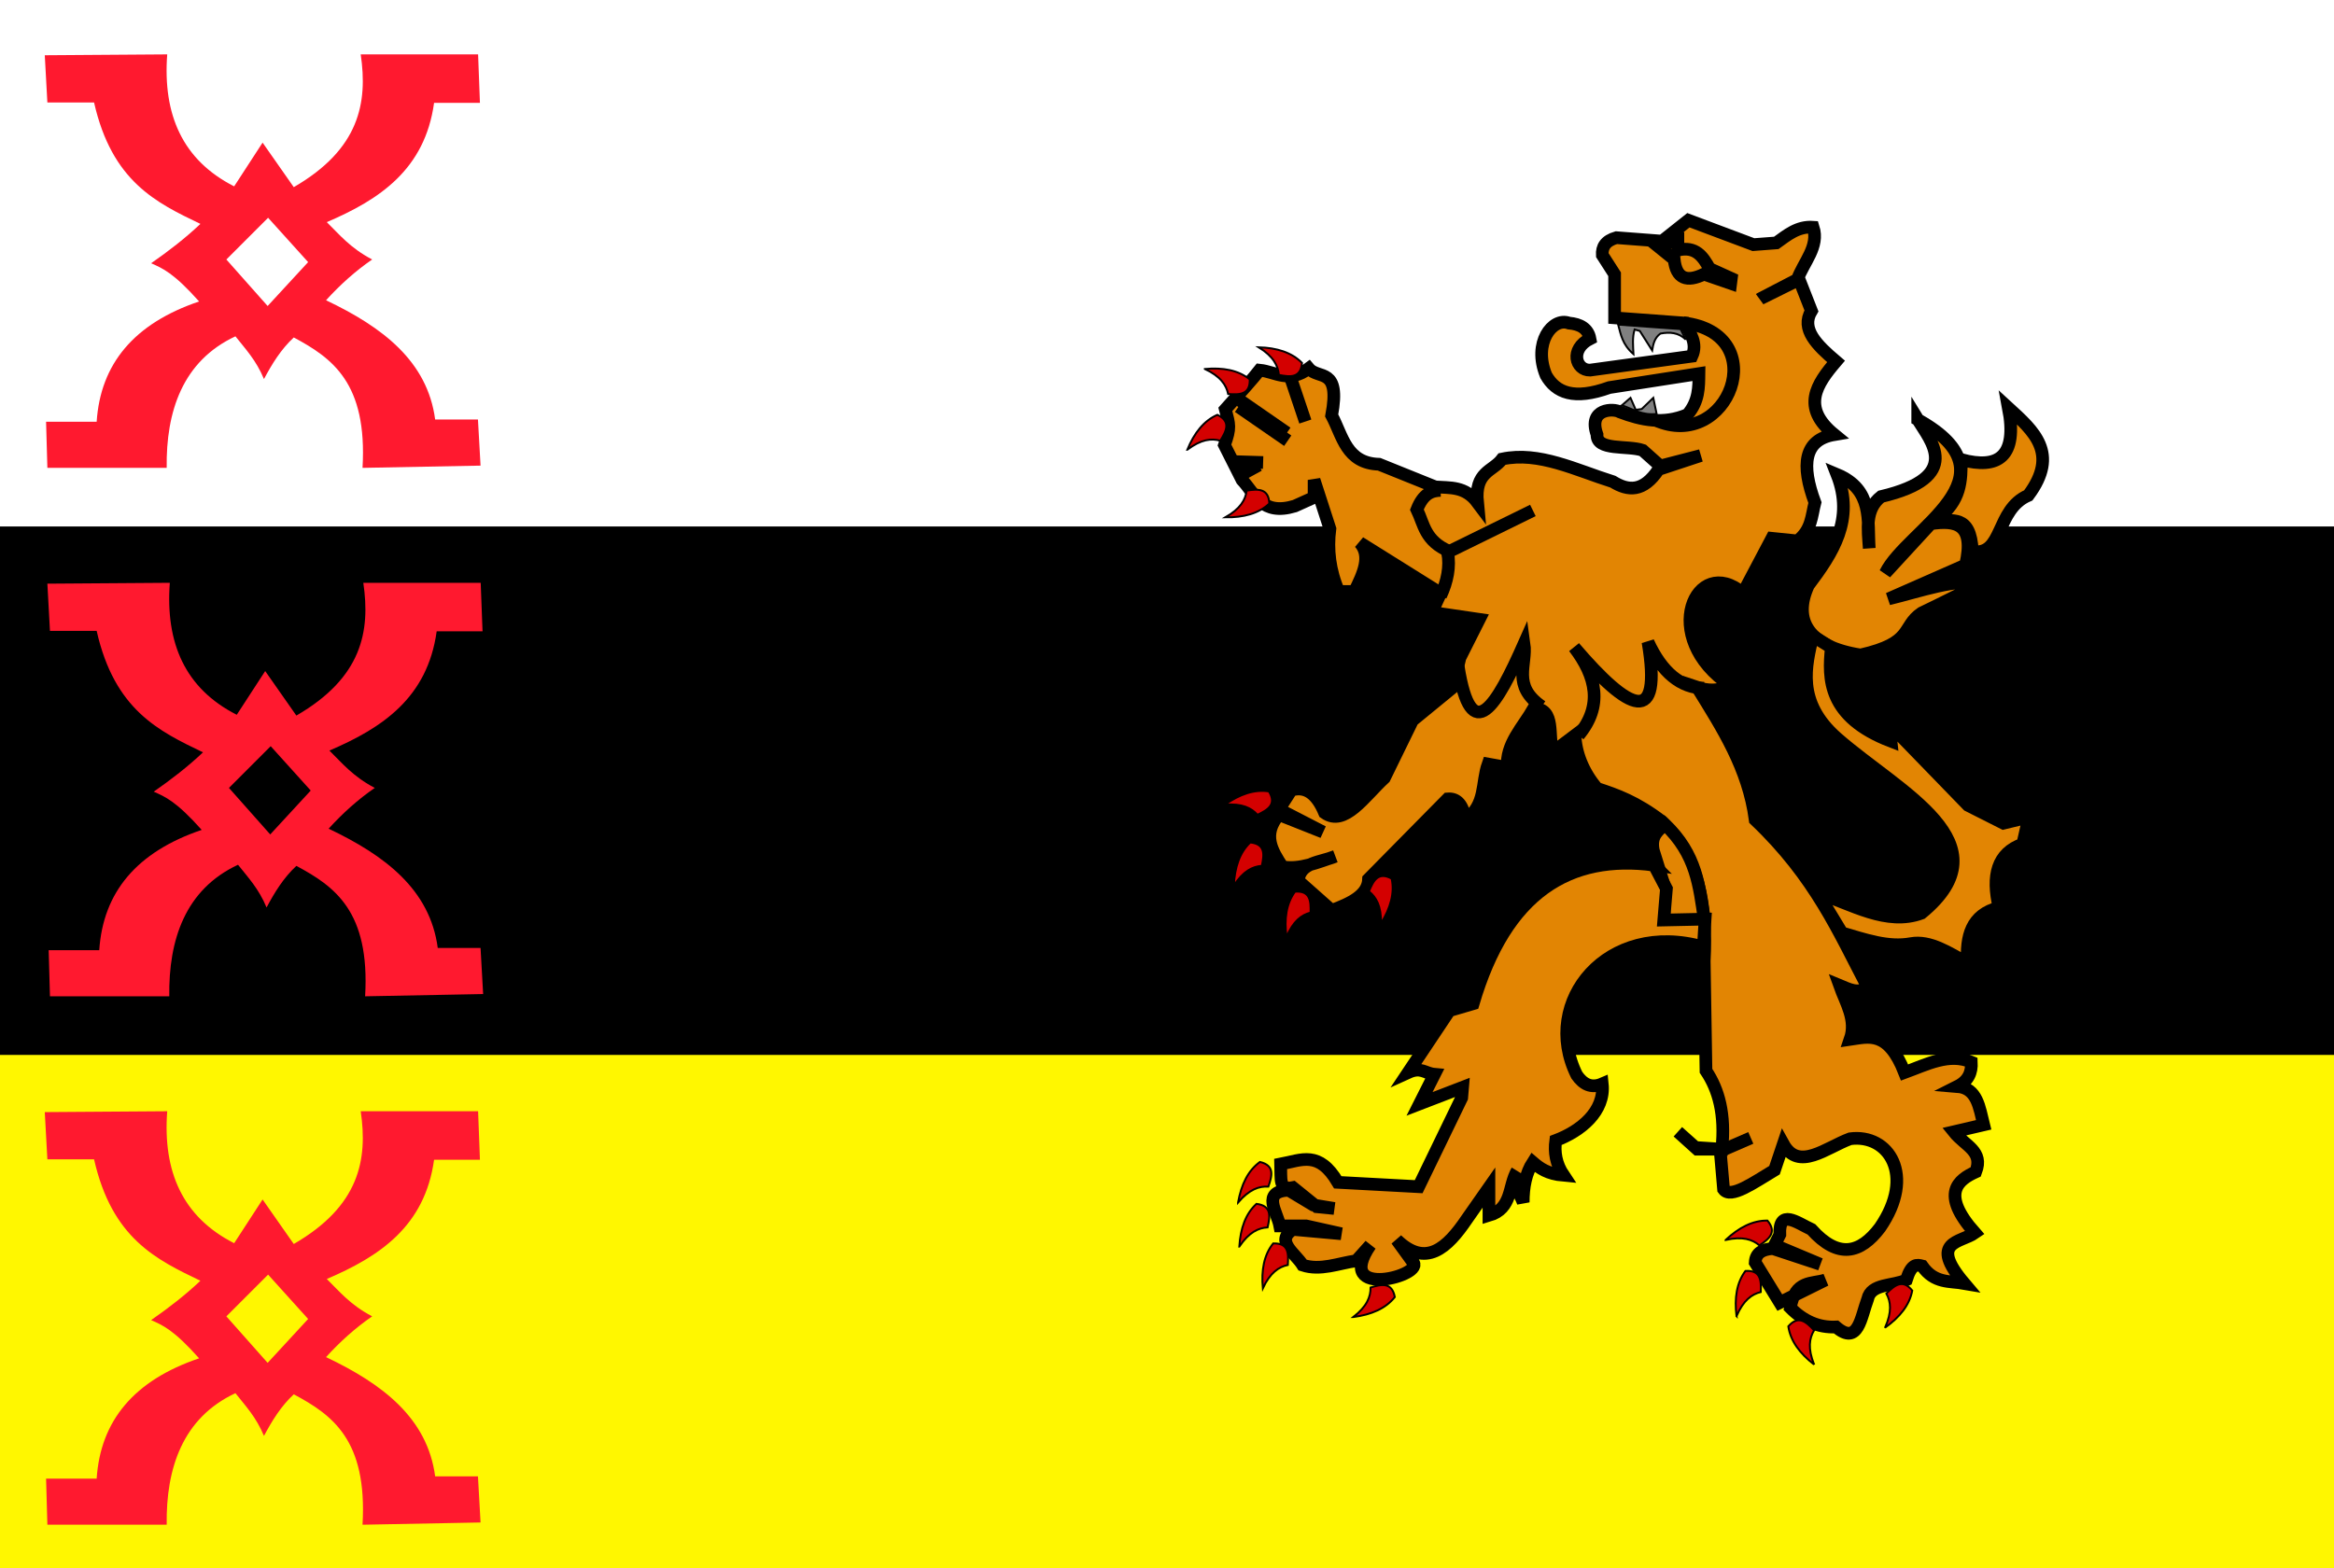 <svg height="820" width="1220" xmlns="http://www.w3.org/2000/svg"><rect width="100%" height="100%" fill="#333333" stroke="none"/><g stroke="#000"><path d="m-6.421 275.267 1.356 277.468h1229.727l-1.356-277.468h-1229.727z" stroke-width=".013"/><path d="m24.763 305.179 1.356 24.69h24.405c9.374 41.371 32.492 52.406 55.588 63.488-7.879 7.472-16.607 14.208-25.76 20.575 5.937 2.633 11.679 4.944 25.082 19.987-33.949 11.475-51.562 32.582-53.555 62.901h-26.439l.678 24.102h62.368c-.411-29.467 8.299-55.892 35.929-68.779 5.268 6.676 10.855 12.518 14.914 22.339 4.214-7.89 8.848-15.506 15.592-21.751 20.004 10.742 38.519 23.707 35.929 68.191l61.69-1.176-1.356-24.102h-22.371c-4.026-30.497-27.525-48.33-56.944-62.313l-8.571-20.943-22.05 23.901-21.571-24.317 21.811-21.823 21.571 23.901 8.629 19.329c7.452-8.207 15.478-15.417 24.207-21.407-11.591-6.113-16.954-12.902-23.728-19.537 27.588-11.786 51.268-27.527 56.084-62.352h23.968l-.959-25.356h-61.357c3.726 25.364-.67 49.553-34.993 69.418l-16.298-23.278-14.86 22.862c-27.036-13.728-37.344-37.547-34.993-69.002z" fill="#ff192f" stroke-width=".013"/><path d="m-6.421-2.2 1.356 277.468h1229.727l-1.356-277.468h-1229.727z" fill="#fff" stroke-width=".013"/><path d="m23.407 28.887 1.356 24.69h24.405c9.374 41.371 32.492 52.406 55.588 63.488-7.879 7.473-16.607 14.208-25.761 20.575 5.937 2.633 11.679 4.944 25.083 19.987-33.949 11.475-51.563 32.582-53.555 62.901h-26.438l.678 24.102h62.368c-.412-29.467 8.299-55.892 35.929-68.779 5.268 6.676 10.856 12.518 14.914 22.339 4.214-7.89 8.849-15.506 15.592-21.751 20.004 10.742 38.519 23.707 35.929 68.191l61.69-1.176-1.356-24.102h-22.371c-4.026-30.497-27.525-48.33-56.944-62.313l-8.572-20.943-22.05 23.901-21.571-24.317 21.811-21.823 21.571 23.901 8.628 19.329c7.452-8.207 15.478-15.417 24.207-21.407-11.591-6.113-16.954-12.902-23.728-19.537 27.588-11.786 51.268-27.527 56.084-62.352h23.968l-.959-25.356h-61.357c3.726 25.364-.67 49.553-34.993 69.418l-16.298-23.278-14.86 22.862c-27.036-13.728-37.344-37.547-34.993-69.002z" fill="#ff192f" stroke-width=".013"/><path d="m-5.066 551.56 1.356 277.468h1229.727l-1.356-277.468h-1229.727z" fill="#fff700" stroke-width=".013"/><path d="m23.407 581.472 1.356 24.69h24.405c9.374 41.371 32.492 52.406 55.588 63.488-7.879 7.472-16.607 14.208-25.761 20.575 5.937 2.633 11.679 4.944 25.083 19.987-33.949 11.475-51.563 32.582-53.555 62.901h-26.438l.678 24.102h62.368c-.412-29.467 8.299-55.892 35.929-68.779 5.268 6.676 10.856 12.518 14.914 22.339 4.214-7.89 8.849-15.506 15.592-21.751 20.004 10.742 38.519 23.707 35.929 68.191l61.69-1.176-1.356-24.102h-22.371c-4.026-30.497-27.525-48.33-56.944-62.313l-8.572-20.943-22.05 23.901-21.571-24.317 21.811-21.823 21.571 23.901 8.628 19.329c7.452-8.207 15.478-15.417 24.207-21.407-11.591-6.113-16.954-12.902-23.728-19.537 27.588-11.786 51.268-27.527 56.084-62.351h23.968l-.959-25.356h-61.357c3.726 25.364-.67 49.553-34.993 69.418l-16.298-23.278-14.86 22.862c-27.036-13.728-37.344-37.547-34.993-69.002z" fill="#ff192f" stroke-width=".013"/><g stroke-width="6.625"><path d="m920.207 156.162 19.291-10.024c3.232-9.034 11.551-17.227 8.267-27.339-8.101-.581-13.548 4.103-19.29 8.202l-11.942.911-33.988-12.758-13.779 10.936-23.884-1.823c-5.869 1.681-7.586 5.009-7.349 9.113l6.431 10.024v22.783l36.743 2.734c2.873 5.445 6.675 10.705 3.675 17.315l-53.278 7.29c-7.515.12-10.735-10.936 0-16.404-1.012-5.376-5.121-7.678-11.023-8.202-8.627-3.154-18.936 10.417-11.942 27.339 5.125 9.042 14.514 13.084 33.07 6.379l46.848-7.29c-.093 7.139.073 14.277-5.971 21.416-12.519 5.345-24.06 2.921-35.366-1.367-2.988-1.933-16.904-2.068-11.942 11.847-.359 8.632 15.903 5.482 23.884 8.202l9.186 8.202 21.127-5.468-22.046 7.29c-7.961 11.996-15.922 11.293-23.883 6.379-19.291-6.04-38.581-15.976-57.872-11.847-4.95 6.608-14.464 6.422-12.86 22.783-6.49-8.694-14.388-7.615-22.046-8.202l-29.395-11.847c-17.216-.515-19.039-14.774-24.802-25.516 4.784-25.591-6.865-18.579-11.942-24.605-10.494 7.924-17.432 1.738-25.721.911-3.173 4.059-9.863 11.607-17.913 20.504 2.118 8.113 2.853 9.49-.459 18.682l9.185 18.226c6.878 7.355 10.35 18.84 27.558 13.67l10.105-4.557v-9.113l8.268 25.516c-1.411 10.936-.12 21.871 4.593 32.807h8.268c4.629-9.323 8.918-18.572 2.756-25.516l42.255 26.428-4.593 10.024 24.802 3.645-10.105 20.049-3.674 15.492-21.128 17.315-14.697 30.073c-10.411 9.608-20.821 25.585-31.232 18.226-4.053-9.787-9.728-14.207-17.454-11.847l-6.43 10.024 22.964 11.847-22.964-9.113c-8.919 10.543-3.642 18.956 1.837 27.339 9.186 1.559 18.372-2.38 27.558-5.468-7.543 3.148-18.462 2.948-19.29 12.758l17.453 15.492c9.94-3.727 18.992-7.894 19.29-16.403l41.337-41.92c4.796-.368 8.062 2.804 9.186 10.936 11.099-7.703 8.441-19.305 11.942-29.162l10.105 1.823c-1.035-12.189 8.116-21.01 13.779-30.984 11.676.383 7.135 14.842 10.104 22.783l11.482-8.657c.253 8.809 3.963 18.986 11.483 27.795 10.106 3.345 20.288 6.84 33.988 17.315 19.145 18.106 23.639 43.907 22.046 72.904l.919 57.412c6.609 9.846 10.214 22.674 8.268 41.009l-13.779-.911-9.186-8.202 10.105 9.113h11.942l1.837 20.96c3.729 5.174 15.905-3.616 26.639-10.024l4.593-13.67c7.983 14.491 22.392 1.887 34.907-2.734 20.117-2.725 34.466 19.055 15.616 46.476-10.268 13.586-21.889 16.441-35.825.911-7.612-3.554-17.073-11.038-16.535 2.734l-2.756 5.468 23.884 10.024-24.802-8.202c-5.118.391-8.943 2.064-9.186 7.29l12.86 20.96 23.884-11.847c-7.06 2.308-15.867-.154-18.372 14.581 6.774 6.876 14.66 10.438 23.883 10.024 11.678 9.995 12.938-5.108 16.535-14.581 1.705-8.333 13.472-6.684 20.209-10.024 2.756-8.783 5.512-7.985 8.268-7.29 6.451 9.272 14.451 7.782 22.046 9.113-18.857-22.199-1.902-21.227 5.512-26.428-18.302-20.654-8.627-27.781.459-31.896 4.198-10.906-5.455-13.435-11.482-20.96l15.616-3.645c-2.259-8.998-3.289-19.216-13.779-20.049 5.816-2.917 7.644-7.417 7.349-12.758-11.636-5.005-23.271 1.215-34.907 5.468-8.669-22.09-18.622-18.742-28.476-17.315 3.583-10.313-2.257-19.068-5.512-28.25 4.899 2.021 9.799 4.743 14.698.911-15.164-28.848-27.244-57.477-58.79-87.485-3.598-27.12-17.202-48.037-30.313-69.259 5.29 1.791 10.944 2.139 17.453-.911-38.199-25.292-17.905-69.147 6.431-48.299l15.156-28.706 13.32 1.367c7.541-5.794 7.37-13.119 9.186-20.049-7.328-19.665-5.809-32.864 10.104-35.541-17.492-14.294-9.261-26.368.918-38.275-9.853-8.384-18.645-16.85-12.86-26.428l-6.43-16.404-20.209 10.024z" fill="#e28503"/><g fill="none"><path d="m660.246 241.824-14.697-.456"/><path d="m657.95 243.191-9.186 5.012"/><path d="m673.106 230.433-25.721-17.77"/><path d="m672.647 226.332-24.343-16.859"/><path d="m682.292 220.409-7.349-21.871"/><path d="m753.024 311.539c3.517-7.594 5.052-15.188 3.674-22.783l44.552-21.871"/><path d="m757.617 288.301c-12.878-5.501-13.242-14.106-16.993-21.871 3.384-8.551 7.808-9.874 12.401-10.024"/><path d="m762.21 348.447c6.924 43.536 20.281 20.062 34.447-11.847 1.57 10.936-6.595 21.871 9.185 32.807"/><path d="m825.133 384.443c12.747-15.34 9.394-30.681-2.297-46.021 29.143 34.087 46.086 41.952 38.581-2.734 7.36 15.912 17.136 24.034 29.395 24.15"/></g><path d="m890.813 480.586c-7.042 4.14-14.085 2.239-21.127 1.823l.459-18.682-5.971-19.137c-1.524-8.043 2.873-10.212 5.971-13.67 16.801 15.736 18.072 32.756 20.668 49.666z" fill="#e28503"/><path d="m864.633 452.335c-44.102-5.877-77.433 13.986-94.615 72.449l-12.401 3.645-21.587 32.351c6.852-3.116 8.727.456 13.78.911l-7.809 15.492 22.505-8.657-.459 5.468-22.505 46.476-42.255-2.278c-9.895-16.707-18.775-11.673-29.855-9.569.299 8.003-1.099 13.857 6.43 12.303l12.401 10.024 9.185.911-11.023-1.823-12.86-7.746c-14.407.753-5.988 11.21-4.593 18.682h13.779l18.372 4.101-25.262-2.278c-9.565 6.227 1.217 12.454 5.052 18.682 9.339 3.058 18.678-.964 28.017-2.278l7.348-8.202c-20.008 29.261 29.956 15.528 22.047 8.657l-8.268-11.391c15.206 14.698 26.386 4.427 36.744-10.936l11.482-16.403v14.581c12.279-3.562 10.071-15.338 14.697-23.238-3.557 5.468 1.149 10.936 3.215 16.403.001-8.1 1.383-15.287 5.052-20.96 3.647 3.127 7.617 6.094 16.076 6.835-4.077-6.075-4.945-12.151-4.134-18.226 12.988-4.877 25.864-15.144 24.343-29.617-5.787 2.489-9.977.229-13.319-4.557-19.108-38.423 16.056-81.308 66.139-66.981l.918-14.581-21.587.455 1.377-16.403-6.43-12.303z" fill="#e28503"/><path d="m900.458 601.334 14.698-6.379" fill="none"/><path d="m866.326 128.518 8.769 7.088c1.081 10.289 6.718 12.041 15.589 7.733l13.965 4.833.326-2.578-11.367-5.155c-3.406-6.22-7.205-11.883-16.564-9.666v-5.155l-10.717 2.9z" fill="none"/><path d="m879.967 168.792c47.453 5.69 23.279 67.803-14.615 50.907" fill="none"/><path d="m1002.406 219.377c6.572 10.965 24.334 29.992-19.162 40.274-8.508 6.694-6.857 17.053-6.17 27.064-1.02-14.551 2.221-30.639-16.888-38.663 9.329 23.7-2.175 41.04-14.94 57.995-8.37 18.302.067 32.199 27.281 36.408 28.044-6.342 21.218-14.606 31.828-21.909 10.826-5.155 21.327-10.632 32.153-15.788-14.68-2.298-32.246 4.222-49.365 8.377l40.272-17.721c5.03-21.869-5.245-23.492-18.187-21.587l-23.709 25.776c11.141-22.91 71.044-50.203 16.888-80.226z" fill="#e28503"/><path d="m1025.14 240.32c.12 10.885-.08 21.727-12.666 30.931 7.728 2.384 17.434-3.451 18.512 17.076 16.356 2.545 12.009-21.916 29.229-29.32 16.443-22.022 2.681-33.77-10.393-45.752 4.889 25.751-5.357 32.199-24.682 27.064z" fill="#e28503"/><path d="m947.519 332.467c-3.531 15.65-8.896 34.515 12.666 53.484 32.681 28.626 88.874 54.796 44.169 91.503-18.079 6.674-36.158-4.567-54.237-10.632l12.666 20.943c12.029 3.5 24.057 7.821 36.086 5.611 9.852-1.81 19.678 4.717 29.517 10.176-.809-13.853 1.895-25.382 16.564-28.997-3.974-16.679-.99-28.525 12.341-33.186l3.248-14.177-13.315 3.222-18.512-9.344-41.246-42.53.974 9.021c-33.078-12.727-32.902-32.649-31.178-48.974z" fill="#e28503"/></g><g fill="#d40000"><path d="m657.937 181.566c7.69 4.818 10.114 9.635 10.547 14.453 5.812 1.113 11.402 1.825 12.109-6.25-5.353-5.483-13.139-7.925-22.656-8.203z"/><path d="m629.769 192.92c8.211 3.863 11.194 8.356 12.2 13.087 5.903.409 11.538.448 11.275-7.654-5.971-4.803-13.993-6.296-23.475-5.434z"/><path d="m620.605 235.145c7.237-5.475 12.601-6.027 17.258-4.72 3.106-5.037 5.759-10.008-1.537-13.54-7.028 3.054-12.078 9.463-15.722 18.26z"/><path d="m640.494 270.492c7.892-4.479 10.523-9.187 11.165-13.981 5.855-.859 11.47-1.328 11.826 6.77-5.586 5.245-13.471 7.346-22.991 7.211z"/><path d="m640.195 420.737c9.045-.724 13.866 1.694 17.089 5.301 5.327-2.576 10.237-5.341 5.985-12.242-7.568-1.204-15.272 1.484-23.074 6.941z"/><path d="m644.947 463.011c4.942-7.61 9.799-9.955 14.623-10.31 1.207-5.793 2.011-11.37-6.052-12.21-5.57 5.263-8.138 13.008-8.571 22.52z"/><path d="m672.471 489.895c3.513-8.367 7.876-11.536 12.561-12.742.16-5.915-.04-11.547-8.123-10.942-4.547 6.168-5.7 14.246-4.438 23.683z"/><path d="m721.864 482.828c.184-9.073-2.518-13.74-6.311-16.742 2.254-5.472 4.721-10.538 11.863-6.705 1.653 7.482-.57 15.334-5.552 23.447z"/><path d="m647.145 628.739c5.892-6.902 11.012-8.594 15.841-8.318 1.952-5.587 3.474-11.012-4.41-12.894-6.208 4.493-9.763 11.838-11.431 21.211z"/><path d="m647.791 651.803c5.075-7.523 9.972-9.782 14.801-10.052 1.309-5.771 2.21-11.333-5.837-12.314-5.661 5.165-8.365 12.864-8.965 22.366z"/><path d="m660.085 673.61c3.856-8.214 8.347-11.201 13.077-12.211.404-5.904.438-11.538-7.663-11.268-4.798 5.975-6.284 13.998-5.414 23.48z"/><path d="m707.374 688.629c7.163-5.571 9.087-10.609 9.031-15.446 5.67-1.695 11.159-2.969 12.68 4.993-4.771 5.996-12.27 9.214-21.71 10.453z"/><path d="m902.003 648.314c8.853-1.992 13.966-.277 17.665 2.839 4.911-3.301 9.382-6.731 4.2-12.964-7.662-.125-14.911 3.622-21.865 10.124z"/><path d="m907.689 688.164c3.591-8.334 7.984-11.462 12.68-12.624.215-5.914.068-11.547-8.02-11.017-4.604 6.125-5.833 14.192-4.659 23.641z"/><path d="m948.253 713.457c-3.381-8.421-2.505-13.742-.019-17.892-4.044-4.321-8.143-8.186-13.468-2.075 1.1 7.583 5.957 14.14 13.487 19.967z"/><path d="m985.304 694.206c3.704-8.284 3.034-13.635.711-17.878 4.208-4.161 8.453-7.866 13.538-1.553-1.393 7.535-6.5 13.9-14.249 19.431z"/></g><path d="m847.779 211.919 4.492-3.906 2.734 6.25 3.125-.391 6.055-5.859 1.758 8.398c-7.665.919-12.388-2.577-18.164-4.492z" fill="#808080"/><path d="m845.826 169.732c1.392 5.143 2.115 10.286 8.008 15.43-.184-4.297-.714-8.594.586-12.891l2.734.781 6.445 10.156c.558-3.28 1.19-6.529 4.297-8.789 4.863-.922 9.454-.616 13.281 3.125l-2.734-5.469z" fill="#808080"/></g></svg>